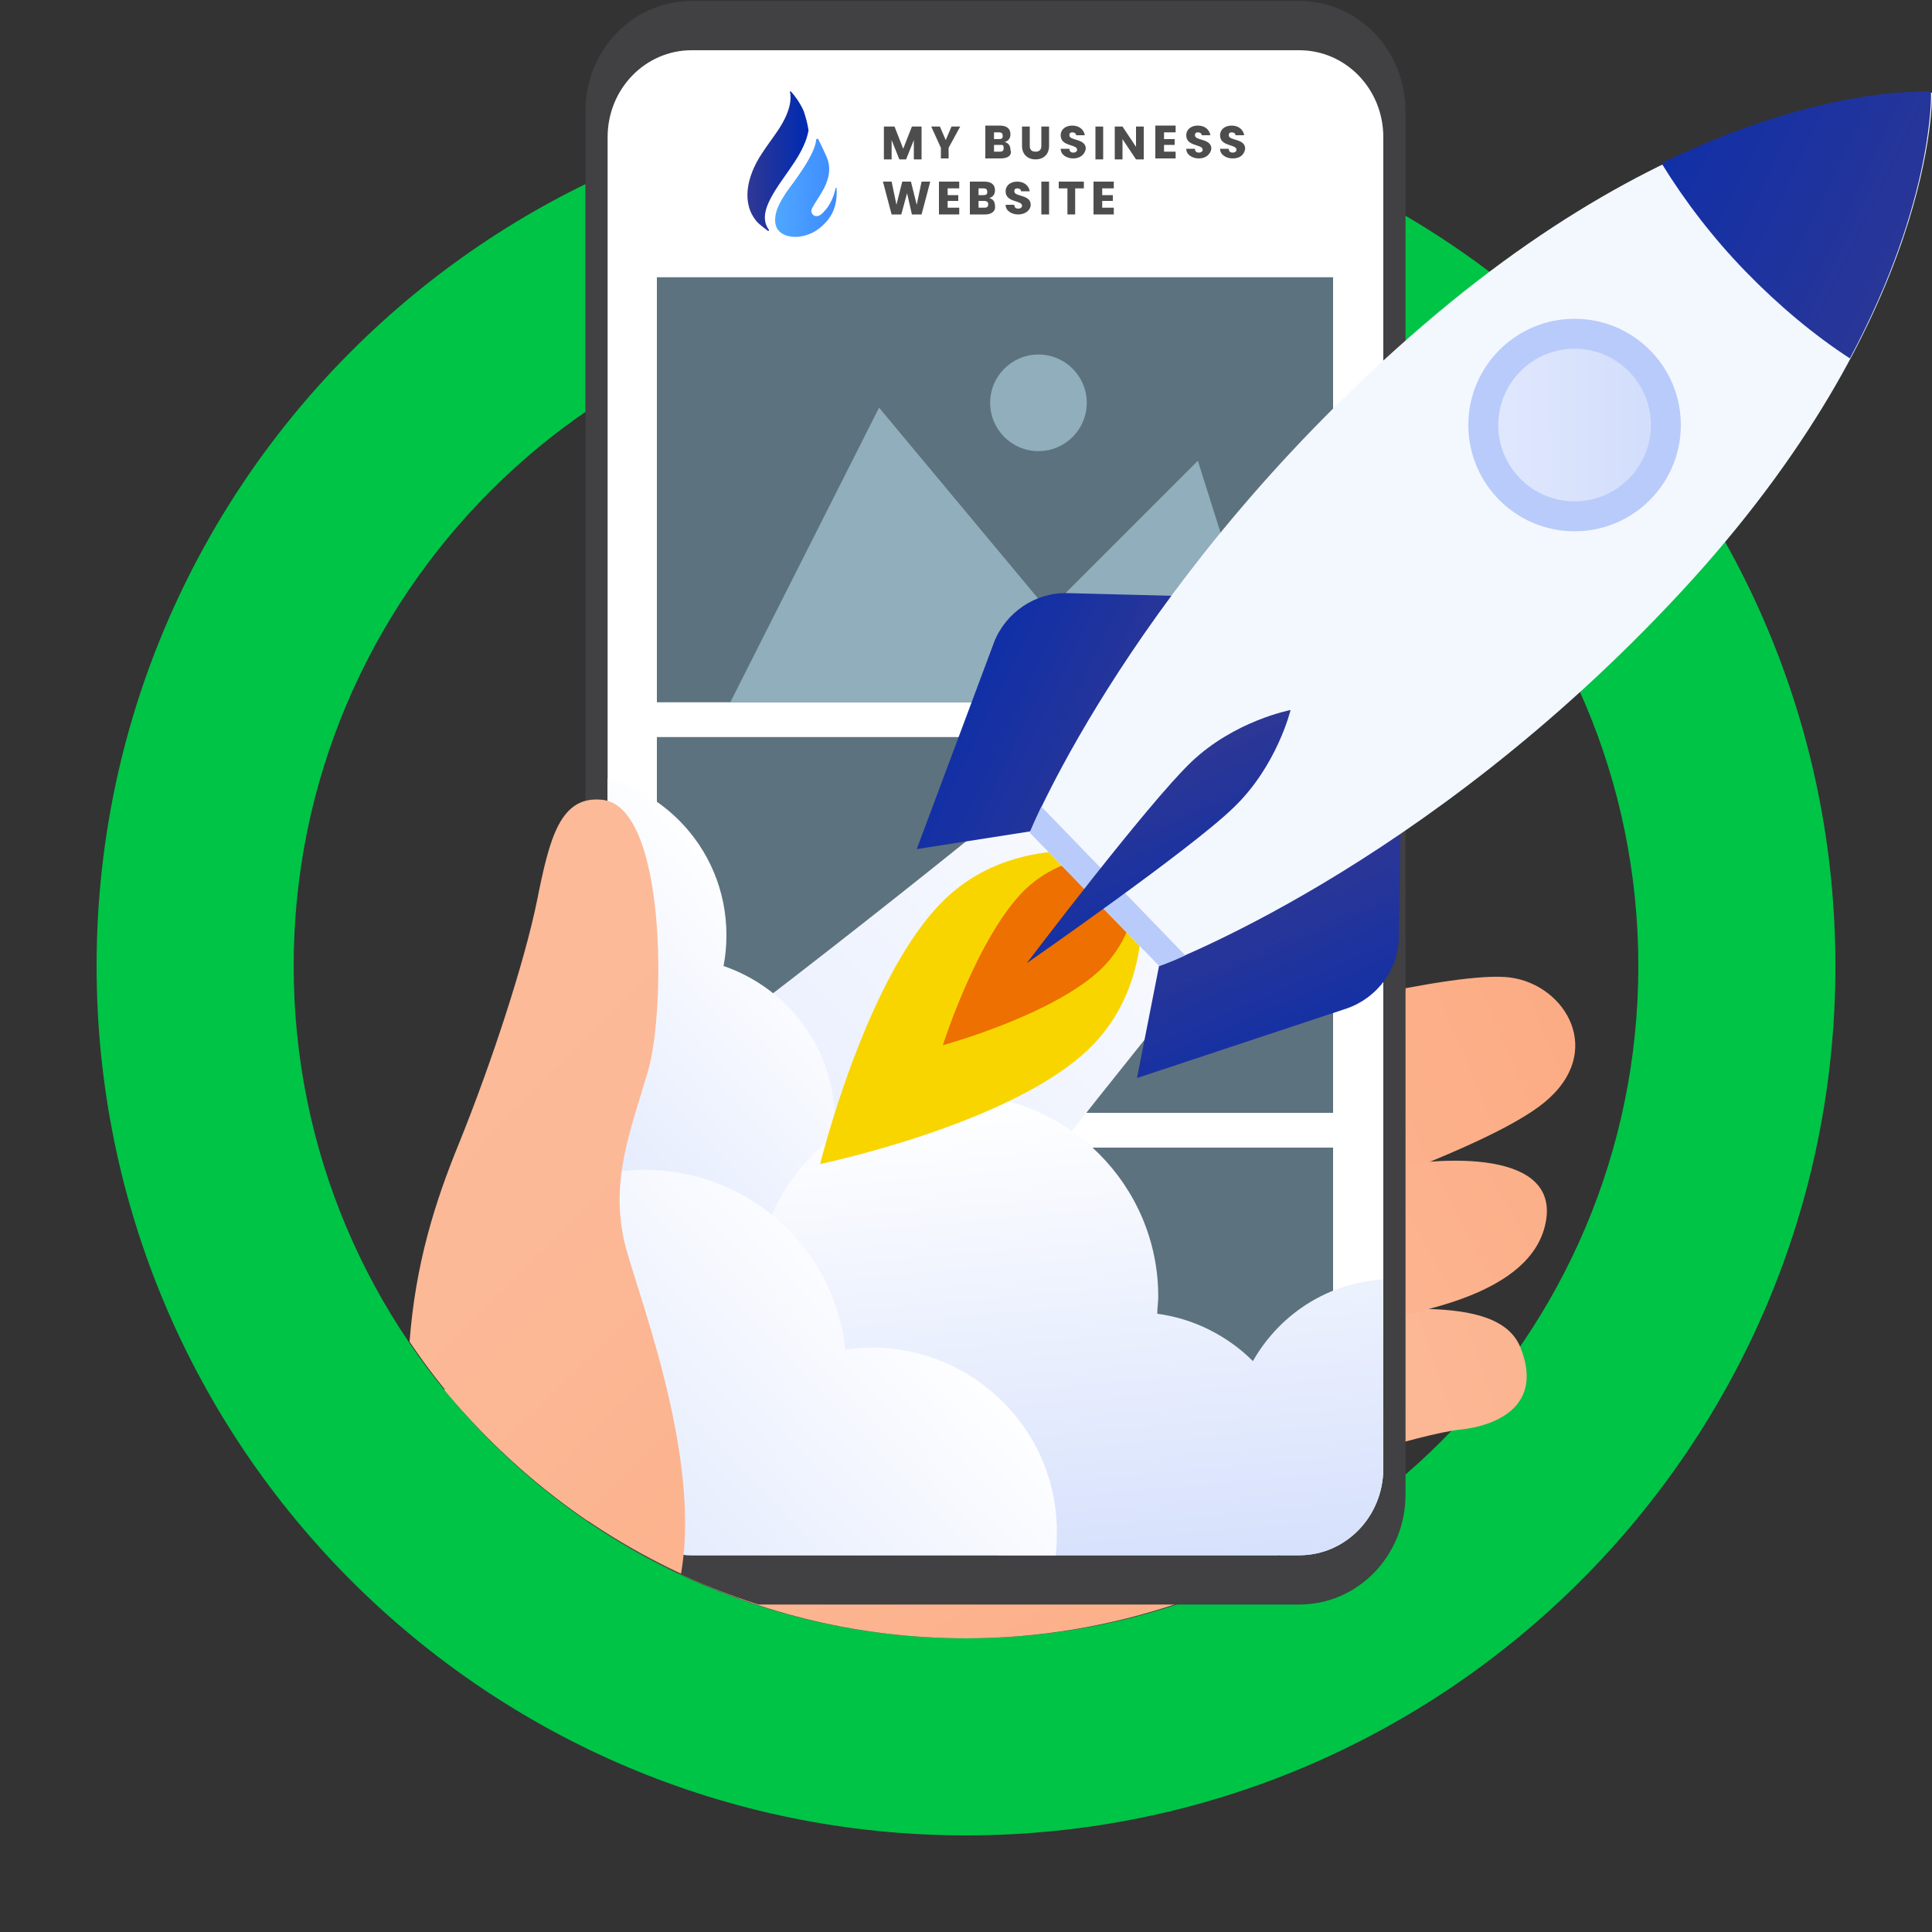<?xml version="1.0" encoding="utf-8"?>
<!-- Generator: Adobe Illustrator 26.1.0, SVG Export Plug-In . SVG Version: 6.00 Build 0)  -->
<svg version="1.1" id="Layer_1" xmlns="http://www.w3.org/2000/svg" xmlns:xlink="http://www.w3.org/1999/xlink" x="0px" y="0px"
	 viewBox="0 0 200 200" style="enable-background:new 0 0 200 200;" xml:space="preserve">
<rect x="0" y="0" width="200" height="200" fill="#333333" stroke="none"/>
<style type="text/css">
	.st0{fill:#00C446;}
	.st1{fill:url(#SVGID_1_);}
	.st2{fill:url(#SVGID_00000000222054045629047130000015828064908561898667_);}
	.st3{fill:url(#SVGID_00000121278770077672871940000006121116520510359425_);}
	.st4{fill:url(#SVGID_00000164485116812541078410000002908169272647598505_);}
	.st5{fill:#414042;}
	.st6{fill:#FFFFFF;}
	.st7{fill:url(#SVGID_00000095325987732064498320000009317107605734610105_);}
	.st8{fill:url(#SVGID_00000072996142232209860850000002601532095565344937_);}
	.st9{fill:#4D4D4D;}
	.st10{fill:#5D727F;}
	.st11{fill:#91AEBC;}
	.st12{clip-path:url(#SVGID_00000132802660615125406610000011121376806914407048_);}
	.st13{fill:url(#SVGID_00000094581156062050320320000004923913835765181317_);}
	.st14{fill:url(#SVGID_00000110465249466868323560000016362994457598957478_);}
	.st15{fill:url(#SVGID_00000044857308579597936630000002573132393100567212_);}
	.st16{fill:url(#SVGID_00000167368767137100266860000017090969641740256160_);}
	.st17{fill:#F9D500;}
	.st18{fill:#ED7000;}
	.st19{fill:url(#SVGID_00000112591046008446235670000011730256169506294162_);}
	.st20{fill:url(#SVGID_00000157290929190426310850000014556004872070254210_);}
	.st21{fill:#F3F8FF;}
	.st22{fill:url(#SVGID_00000010293949991066639870000000321559027070235799_);}
	.st23{fill:#B9CBFA;}
	.st24{fill:url(#SVGID_00000064333486417879857820000012760546278556352946_);}
	.st25{fill:url(#SVGID_00000013181173855441776550000008864231583950644410_);}
	.st26{fill:url(#SVGID_00000085217928138157989360000011580206564344049060_);}
</style>
<g>
	<g>
		<path class="st0" d="M100,30.4c38.4,0,69.6,31.2,69.6,69.6s-31.2,69.6-69.6,69.6S30.4,138.4,30.4,100S61.6,30.4,100,30.4 M100,10
			c-49.7,0-90,40.3-90,90c0,49.7,40.3,90,90,90c49.7,0,90-40.3,90-90C190,50.3,149.7,10,100,10L100,10z"/>
	</g>
	<g>
		<linearGradient id="SVGID_1_" gradientUnits="userSpaceOnUse" x1="15.811" y1="35.482" x2="144.658" y2="238.989">
			<stop  offset="0" style="stop-color:#FDC2A2"/>
			<stop  offset="0.535" style="stop-color:#FCB997"/>
			<stop  offset="1" style="stop-color:#FB9E70"/>
		</linearGradient>
		<path class="st1" d="M100,169.6c7.7,0,15-1.3,21.9-3.6c0.3-0.5,0.7-1,1-1.5c7-11,1.1-24.4-16.1-38.2c0,0-25.9-23.4-30.3-16.9
			c-3.6,5.3-22.9,22.5-30.5,34.5C58.9,159.5,78.3,169.6,100,169.6z"/>
		
			<linearGradient id="SVGID_00000095336374287121329530000015592737322778344629_" gradientUnits="userSpaceOnUse" x1="-418.343" y1="-1037.916" x2="-609.041" y2="-1154.718" gradientTransform="matrix(-1.156 -0.428 -0.314 0.951 -808.823 968.412)">
			<stop  offset="0" style="stop-color:#FDC2A2"/>
			<stop  offset="0.535" style="stop-color:#FCB997"/>
			<stop  offset="1" style="stop-color:#FB9E70"/>
		</linearGradient>
		<path style="fill:url(#SVGID_00000095336374287121329530000015592737322778344629_);" d="M128.1,154.8c6-2.3,19.1-6.4,23-6.8
			c3.9-0.4,8.7-2.5,6.3-8.5s-15.1-3.5-24.9-3.5S128.1,154.8,128.1,154.8z"/>
		
			<linearGradient id="SVGID_00000072265080550455067840000004463795368986608571_" gradientUnits="userSpaceOnUse" x1="-1259.068" y1="206.641" x2="-1449.766" y2="89.838" gradientTransform="matrix(-1.003 3.409799e-02 -3.409799e-02 1.398 -1247.193 -22.721)">
			<stop  offset="0" style="stop-color:#FDC2A2"/>
			<stop  offset="0.535" style="stop-color:#FCB997"/>
			<stop  offset="1" style="stop-color:#FB9E70"/>
		</linearGradient>
		<path style="fill:url(#SVGID_00000072265080550455067840000004463795368986608571_);" d="M97.6,123.2c0,0,20.6-13.9,27.3-15.9
			c6.8-2,25.9-6.9,31.5-6.1c5.7,0.8,9.8,7.7,3.5,12.9c-6.3,5.2-27.8,11.8-33,14.3c-5.2,2.5-15.9,10.9-15.9,10.9L97.6,123.2z"/>
		
			<linearGradient id="SVGID_00000145781344760140812430000003431924800382165683_" gradientUnits="userSpaceOnUse" x1="-1015.833" y1="226.091" x2="-1206.53" y2="109.289" gradientTransform="matrix(-1.08 1.231298e-02 -1.231298e-02 1.223 -1083.16 -45.442)">
			<stop  offset="0" style="stop-color:#FDC2A2"/>
			<stop  offset="0.535" style="stop-color:#FCB997"/>
			<stop  offset="1" style="stop-color:#FB9E70"/>
		</linearGradient>
		<path style="fill:url(#SVGID_00000145781344760140812430000003431924800382165683_);" d="M126.1,149.4c0,0,8.6-11.3,14.6-12.4
			c6.1-1.1,17.8-3,19.3-10.4s-10.1-7.2-18.3-5.4c-8.2,1.7-28.8,11-28.8,11L126.1,149.4z"/>
		<g>
			<path class="st5" d="M134.5,0.1l-62.9,0c-6.1,0-11,5.1-11,11.4v143.2c0,1,0.1,1.9,0.3,2.8c5.4,3.7,11.3,6.6,17.6,8.6l56,0
				c6.1,0,11-5.1,11-11.4V11.5C145.5,5.2,140.6,0.1,134.5,0.1z"/>
			<path class="st6" d="M134.5,5.2c4.8,0,8.7,4,8.7,9l0,137.8c0,5-3.9,9-8.7,9l-62.9,0c-4.8,0-8.7-4-8.7-9l0-137.8c0-5,3.9-9,8.7-9
				L134.5,5.2z"/>
			<g>
				<g>
					
						<linearGradient id="SVGID_00000071546376928845667140000011591372805545150361_" gradientUnits="userSpaceOnUse" x1="-3633.326" y1="19.508" x2="-3626.924" y2="19.508" gradientTransform="matrix(1 0 0 1 3713.623 0)">
						<stop  offset="0" style="stop-color:#4FA7FF"/>
						<stop  offset="1" style="stop-color:#3D8AFF"/>
					</linearGradient>
					<path style="fill:url(#SVGID_00000071546376928845667140000011591372805545150361_);" d="M85.3,21.9c-0.8,1-1.6,0.2-1.2-0.4
						c0.2-0.4,0.7-1.1,1.2-2c0.6-1.2,0.7-2.2,0.3-3.2c-0.4-0.9-0.6-1.3-0.9-1.9c0-0.1-0.1,0-0.2,0c-0.1,1.6-2.3,4.4-3.1,5.5
						c-0.5,0.8-1.4,2.1-1.1,3.4c0.3,1.1,1.6,1.3,2.4,1.2c0.9-0.1,1.8-0.5,2.5-1.2c1.1-1,1.5-2.3,1.4-3.8c0-0.1-0.1-0.1-0.1,0
						C86.3,20.4,85.9,21.3,85.3,21.9z"/>
					
						<linearGradient id="SVGID_00000181767405103045709800000010745755264493507201_" gradientUnits="userSpaceOnUse" x1="-3636.377" y1="16.669" x2="-3630.11" y2="16.669" gradientTransform="matrix(1 0 0 1 3713.623 0)">
						<stop  offset="8.793970e-02" style="stop-color:#2D3795"/>
						<stop  offset="1" style="stop-color:#002BB1"/>
					</linearGradient>
					<path style="fill:url(#SVGID_00000181767405103045709800000010745755264493507201_);" d="M83.2,11.5c-0.4-0.9-1-1.7-1.3-2
						c-0.1-0.1-0.2,0-0.1,0.1c0.1,0.6,0.1,1.8-1.2,3.8c-0.6,0.9-1.3,1.8-1.8,2.6c-1.5,2.3-2.1,5.1-0.4,7c0.3,0.3,0.7,0.6,1.1,0.9
						c0.1,0,0.1,0,0.1-0.1c-1.4-1.9,1-4.5,2.7-7.1c0.7-1.1,1.2-2.1,1.4-3.2C83.6,12.8,83.4,12.1,83.2,11.5z"/>
				</g>
				<g>
					<path class="st9" d="M91.6,13.1h1l0.9,2.3l0.9-2.3h1v3.4h-0.8v-2l-0.8,2h-0.7l-0.8-2v2h-0.8V13.1z"/>
					<path class="st9" d="M96.4,13.1h0.9l0.6,1.4l0.6-1.4h0.9l-1.2,2.2v1.1h-0.8v-1.1L96.4,13.1z"/>
					<path class="st9" d="M103.6,16.4h-1.6v-3.4h1.5c0.7,0,1.1,0.3,1.1,0.9c0,0.4-0.2,0.7-0.6,0.8c0.4,0.1,0.6,0.4,0.6,0.8
						C104.8,16.1,104.3,16.4,103.6,16.4z M103.4,13.7h-0.5v0.7h0.5c0.3,0,0.4-0.1,0.4-0.3C103.8,13.8,103.7,13.7,103.4,13.7z
						 M103.5,15h-0.6v0.7h0.6c0.3,0,0.4-0.1,0.4-0.4S103.8,15,103.5,15z"/>
					<path class="st9" d="M105.8,13.1h0.8v2c0,0.4,0.2,0.6,0.6,0.6s0.6-0.2,0.6-0.6v-2h0.8v2c0,0.9-0.6,1.4-1.4,1.4
						c-0.8,0-1.4-0.5-1.4-1.4V13.1z"/>
					<path class="st9" d="M111.1,16.4c-0.7,0-1.3-0.4-1.3-1h0.9c0,0.3,0.2,0.4,0.4,0.4c0.2,0,0.4-0.1,0.4-0.3c0-0.6-1.7-0.3-1.7-1.5
						c0-0.6,0.5-1,1.2-1c0.7,0,1.2,0.4,1.3,1h-0.9c0-0.2-0.2-0.3-0.4-0.3c-0.2,0-0.3,0.1-0.3,0.3c0,0.6,1.7,0.3,1.7,1.4
						C112.3,16,111.8,16.4,111.1,16.4z"/>
					<path class="st9" d="M113.4,13.1h0.8v3.4h-0.8V13.1z"/>
					<path class="st9" d="M118.4,13.1v3.4h-0.8l-1.4-2.1v2.1h-0.8v-3.4h0.8l1.4,2.1v-2.1H118.4z"/>
					<path class="st9" d="M121.7,13.7h-1.2v0.7h1.1V15h-1.1v0.7h1.2v0.7h-2.1v-3.4h2.1V13.7z"/>
					<path class="st9" d="M124.1,16.4c-0.7,0-1.3-0.4-1.3-1h0.9c0,0.3,0.2,0.4,0.4,0.4c0.2,0,0.4-0.1,0.4-0.3c0-0.6-1.7-0.3-1.7-1.5
						c0-0.6,0.5-1,1.2-1c0.7,0,1.2,0.4,1.3,1h-0.9c0-0.2-0.2-0.3-0.4-0.3c-0.2,0-0.3,0.1-0.3,0.3c0,0.6,1.7,0.3,1.7,1.4
						C125.3,16,124.8,16.4,124.1,16.4z"/>
					<path class="st9" d="M127.6,16.4c-0.7,0-1.3-0.4-1.3-1h0.9c0,0.3,0.2,0.4,0.4,0.4c0.2,0,0.4-0.1,0.4-0.3c0-0.6-1.7-0.3-1.7-1.5
						c0-0.6,0.5-1,1.2-1c0.7,0,1.2,0.4,1.3,1h-0.9c0-0.2-0.2-0.3-0.4-0.3c-0.2,0-0.3,0.1-0.3,0.3c0,0.6,1.7,0.3,1.7,1.4
						C128.8,16,128.4,16.4,127.6,16.4z"/>
					<path class="st9" d="M91.4,18.8h0.9l0.5,2.4l0.6-2.4h0.9l0.6,2.4l0.5-2.4h0.9l-0.9,3.4h-1l-0.5-2.2l-0.6,2.2h-1L91.4,18.8z"/>
					<path class="st9" d="M99.3,19.5h-1.2v0.7h1.1v0.6h-1.1v0.7h1.2v0.7h-2.1v-3.4h2.1V19.5z"/>
					<path class="st9" d="M102,22.2h-1.6v-3.4h1.5c0.7,0,1.1,0.3,1.1,0.9c0,0.4-0.2,0.7-0.6,0.8c0.4,0.1,0.6,0.4,0.6,0.8
						C103.1,21.8,102.7,22.2,102,22.2z M101.8,19.5h-0.5v0.7h0.5c0.3,0,0.4-0.1,0.4-0.3C102.2,19.6,102.1,19.5,101.8,19.5z
						 M101.9,20.8h-0.6v0.7h0.6c0.3,0,0.4-0.1,0.4-0.4C102.3,20.9,102.1,20.8,101.9,20.8z"/>
					<path class="st9" d="M105.4,22.2c-0.7,0-1.3-0.4-1.3-1h0.9c0,0.3,0.2,0.4,0.4,0.4c0.2,0,0.4-0.1,0.4-0.3c0-0.6-1.7-0.3-1.7-1.5
						c0-0.6,0.5-1,1.2-1c0.7,0,1.2,0.4,1.3,1h-0.9c0-0.2-0.2-0.3-0.4-0.3c-0.2,0-0.3,0.1-0.3,0.3c0,0.6,1.7,0.3,1.7,1.4
						C106.7,21.7,106.2,22.2,105.4,22.2z"/>
					<path class="st9" d="M107.8,18.8h0.8v3.4h-0.8V18.8z"/>
					<path class="st9" d="M109.6,18.8h2.6v0.7h-0.9v2.7h-0.8v-2.7h-0.9V18.8z"/>
					<path class="st9" d="M115.3,19.5h-1.2v0.7h1.1v0.6h-1.1v0.7h1.2v0.7h-2.1v-3.4h2.1V19.5z"/>
				</g>
			</g>
			<rect x="68" y="76.3" class="st10" width="70" height="38.9"/>
			<rect x="68" y="118.8" class="st10" width="70" height="38.9"/>
			<g>
				<rect x="68" y="28.7" class="st10" width="70" height="44"/>
				<polygon class="st11" points="131.9,72.7 75.6,72.7 91,42.2 108.5,63.2 124,47.7 				"/>
				<circle class="st11" cx="107.5" cy="41.7" r="5"/>
			</g>
		</g>
		<g>
			<defs>
				<path id="SVGID_00000152228405864489153820000002611838216474602143_" d="M134.5,5.2c4.8,0,8.7,4,8.7,9l0,137.8c0,5-3.9,9-8.7,9
					l-62.9,0c-4.8,0-8.7-4-8.7-9l0-137.8c0-5,3.9-9,8.7-9L134.5,5.2z"/>
			</defs>
			<clipPath id="SVGID_00000138537987835234326590000016663936651631302827_">
				<use xlink:href="#SVGID_00000152228405864489153820000002611838216474602143_"  style="overflow:visible;"/>
			</clipPath>
			<g style="clip-path:url(#SVGID_00000138537987835234326590000016663936651631302827_);">
				
					<linearGradient id="SVGID_00000158718520675980496590000001700187956249525392_" gradientUnits="userSpaceOnUse" x1="134.933" y1="74.94" x2="-32.495" y2="233.369">
					<stop  offset="0" style="stop-color:#FFFFFF"/>
					<stop  offset="1" style="stop-color:#B9CBFA"/>
				</linearGradient>
				<path style="fill:url(#SVGID_00000158718520675980496590000001700187956249525392_);" d="M131.5,75.6c0,0-18.7-0.2-27,7.8
					c-1,1-32.3,26.2-47.5,36.3c-1.5,1-2.8,2-3.8,2.9c-8.4,8.1,1.7,27.1,1.7,27.1s20,11.7,28.3,3.6c1-1,2.1-2.3,3.2-3.9
					c10.5-14.9,35.4-46.1,36.4-47C131.2,94.5,131.5,75.6,131.5,75.6z"/>
				
					<linearGradient id="SVGID_00000047060122476758094310000014825366707595659177_" gradientUnits="userSpaceOnUse" x1="78.855" y1="92.421" x2="18.274" y2="149.746">
					<stop  offset="0" style="stop-color:#FFFFFF"/>
					<stop  offset="1" style="stop-color:#B9CBFA"/>
				</linearGradient>
				<path style="fill:url(#SVGID_00000047060122476758094310000014825366707595659177_);" d="M74.9,100c0.2-1,0.3-2.1,0.3-3.2
					c0-9.3-7.5-16.8-16.8-16.8s-16.8,7.5-16.8,16.8c0,7.4,4.8,13.7,11.5,15.9c-0.2,1-0.3,2.1-0.3,3.2c0,9.3,7.5,16.8,16.8,16.8
					s16.8-7.5,16.8-16.8C86.4,108.6,81.6,102.3,74.9,100z"/>
				
					<linearGradient id="SVGID_00000121981922528634417670000000972343794359821703_" gradientUnits="userSpaceOnUse" x1="117.008" y1="112.703" x2="124.468" y2="196.935">
					<stop  offset="0" style="stop-color:#FFFFFF"/>
					<stop  offset="1" style="stop-color:#B9CBFA"/>
				</linearGradient>
				<path style="fill:url(#SVGID_00000121981922528634417670000000972343794359821703_);" d="M144.3,132.4c-6.3,0-11.7,3.4-14.6,8.5
					c-2.6-2.6-6.1-4.4-9.9-4.9c0-0.6,0.1-1.2,0.1-1.8c0-11.5-9.4-20.9-20.9-20.9s-20.9,9.4-20.9,20.9c0,11.5,9.4,20.9,20.9,20.9
					c0.7,0,1.5,0,2.2-0.1c1.2,8.1,8.2,14.4,16.6,14.4c6.3,0,11.7-3.4,14.6-8.5c3,3.1,7.3,5,12,5c9.3,0,16.8-7.5,16.8-16.8
					C161.1,139.9,153.6,132.4,144.3,132.4z"/>
				
					<linearGradient id="SVGID_00000182492877176568281950000002648004983482461317_" gradientUnits="userSpaceOnUse" x1="94.943" y1="133.825" x2="23.169" y2="201.741">
					<stop  offset="0" style="stop-color:#FFFFFF"/>
					<stop  offset="1" style="stop-color:#B9CBFA"/>
				</linearGradient>
				<path style="fill:url(#SVGID_00000182492877176568281950000002648004983482461317_);" d="M90.2,139.5c-0.9,0-1.8,0.1-2.7,0.2
					c-1.1-10.5-10-18.6-20.8-18.6c-11.5,0-20.9,9.4-20.9,20.9c0,11.5,9.4,20.9,20.9,20.9c1.5,0,3-0.2,4.4-0.5
					c1.7,9,9.6,15.8,19,15.8c10.7,0,19.3-8.7,19.3-19.3C109.6,148.2,100.9,139.5,90.2,139.5z"/>
			</g>
		</g>
		<g>
			<defs>
				<path id="SVGID_00000096030478028752146230000017883422173238463923_" d="M134.5,5.2c4.8,0,8.7,4,8.7,9l0,137.8c0,5-3.9,9-8.7,9
					l-62.9,0c-4.8,0-8.7-4-8.7-9l0-137.8c0-5,3.9-9,8.7-9L134.5,5.2z"/>
			</defs>
			<clipPath id="SVGID_00000147934362788337042580000006464772992683091866_">
				<use xlink:href="#SVGID_00000096030478028752146230000017883422173238463923_"  style="overflow:visible;"/>
			</clipPath>
		</g>
		<g>
			<path class="st17" d="M117.6,88.9c0,0-11.7-3.6-19.8,4.2s-12.9,27.4-12.9,27.4s19.7-4.1,27.8-11.9S117.6,88.9,117.6,88.9z"/>
			<path class="st18" d="M117.6,88.9c0,0-6.5-1.6-11.5,3.2c-4.9,4.8-8.5,16.1-8.5,16.1s11.4-3.1,16.4-7.9
				C118.9,95.5,117.6,88.9,117.6,88.9z"/>
			<g>
				
					<linearGradient id="SVGID_00000154423529879140673670000004523403158197692339_" gradientUnits="userSpaceOnUse" x1="1278.56" y1="-2581.6" x2="1248.543" y2="-2570.462" gradientTransform="matrix(0.693 0.721 -0.721 0.693 -2627.9 948.554)">
					<stop  offset="8.793970e-02" style="stop-color:#2D3795"/>
					<stop  offset="1" style="stop-color:#002BB1"/>
				</linearGradient>
				<path style="fill:url(#SVGID_00000154423529879140673670000004523403158197692339_);" d="M122.2,61.7l-11.7-0.3
					c-3.3-0.1-6.4,2-7.6,5.1l-8,21.4l12.8-2L122.2,61.7z"/>
				
					<linearGradient id="SVGID_00000057835009640309280470000011255398780856443051_" gradientUnits="userSpaceOnUse" x1="-1461.702" y1="-2581.91" x2="-1491.718" y2="-2570.773" gradientTransform="matrix(-0.693 -0.721 -0.721 0.693 -2746.966 825.284)">
					<stop  offset="8.793970e-02" style="stop-color:#2D3795"/>
					<stop  offset="1" style="stop-color:#002BB1"/>
				</linearGradient>
				<path style="fill:url(#SVGID_00000057835009640309280470000011255398780856443051_);" d="M145,85.4L144.8,97
					c0,3.3-2.2,6.3-5.4,7.4l-21.7,7.2l2.5-12.7L145,85.4z"/>
			</g>
			<path class="st21" d="M174,61.3c26.7-28.8,26-51.7,26-51.7s-22.8-1.6-52.6,24s-40.8,52.6-40.8,52.6l6.7,6.9l6.7,6.9
				C119.9,100,147.3,90.1,174,61.3z"/>
			
				<linearGradient id="SVGID_00000150096202327422472690000017963723476824564396_" gradientUnits="userSpaceOnUse" x1="1301.2" y1="-2679.797" x2="1249.306" y2="-2660.542" gradientTransform="matrix(0.693 0.721 -0.721 0.693 -2627.9 948.554)">
				<stop  offset="8.793970e-02" style="stop-color:#2D3795"/>
				<stop  offset="1" style="stop-color:#002BB1"/>
			</linearGradient>
			<path style="fill:url(#SVGID_00000150096202327422472690000017963723476824564396_);" d="M180.7,28.1c3.4,3.5,7.1,6.6,10.8,9
				c8.8-16.5,8.4-27.6,8.4-27.6s-11.1-0.8-27.9,7.4C174.4,20.8,177.3,24.6,180.7,28.1z"/>
			<circle class="st23" cx="163" cy="44" r="11"/>
			
				<linearGradient id="SVGID_00000137120524718094795670000007972460372675904165_" gradientUnits="userSpaceOnUse" x1="1252.289" y1="-2605.83" x2="1308.473" y2="-2663.992" gradientTransform="matrix(0.693 0.721 -0.721 0.693 -2627.9 948.554)">
				<stop  offset="0" style="stop-color:#FFFFFF"/>
				<stop  offset="1" style="stop-color:#B9CBFA"/>
			</linearGradient>
			<circle style="fill:url(#SVGID_00000137120524718094795670000007972460372675904165_);" cx="163" cy="44" r="7.9"/>
			<path class="st23" d="M107.8,83.5c-0.8,1.7-1.2,2.7-1.2,2.7l6.7,6.9l6.7,6.9c0,0,1-0.3,2.7-1.1L107.8,83.5z"/>
			
				<linearGradient id="SVGID_00000123399554122480230620000011480619736754524562_" gradientUnits="userSpaceOnUse" x1="1273.989" y1="-2581.547" x2="1300.629" y2="-2571.662" gradientTransform="matrix(0.693 0.721 -0.721 0.693 -2627.9 948.554)">
				<stop  offset="8.793970e-02" style="stop-color:#2D3795"/>
				<stop  offset="1" style="stop-color:#002BB1"/>
			</linearGradient>
			<path style="fill:url(#SVGID_00000123399554122480230620000011480619736754524562_);" d="M133.6,73.5c0,0-5.8,1.1-10.3,5.4
				c-4.5,4.3-17,20.8-17,20.8s17-11.8,21.4-16.1C132.2,79.3,133.6,73.5,133.6,73.5z"/>
		</g>
		
			<linearGradient id="SVGID_00000172414817392034323580000001608981705525353858_" gradientUnits="userSpaceOnUse" x1="-61.125" y1="-4.695" x2="167.85" y2="229.104">
			<stop  offset="0" style="stop-color:#FDC2A2"/>
			<stop  offset="0.535" style="stop-color:#FCB997"/>
			<stop  offset="1" style="stop-color:#FB9E70"/>
		</linearGradient>
		<path style="fill:url(#SVGID_00000172414817392034323580000001608981705525353858_);" d="M70.5,162.9c2.2-12.6-4.9-29.9-5.9-34.5
			c-1.4-6.4,0.7-11.4,2.5-17.6c1.8-6.2,1.9-27.2-4.7-28c-4.4-0.5-5.5,3.9-6.8,10.4c-1.3,6.4-4.7,16.8-8.1,25.2
			c-2.5,6.1-4.5,12.5-5.1,20.5C49.4,149.3,59.1,157.6,70.5,162.9z"/>
	</g>
</g>
</svg>
